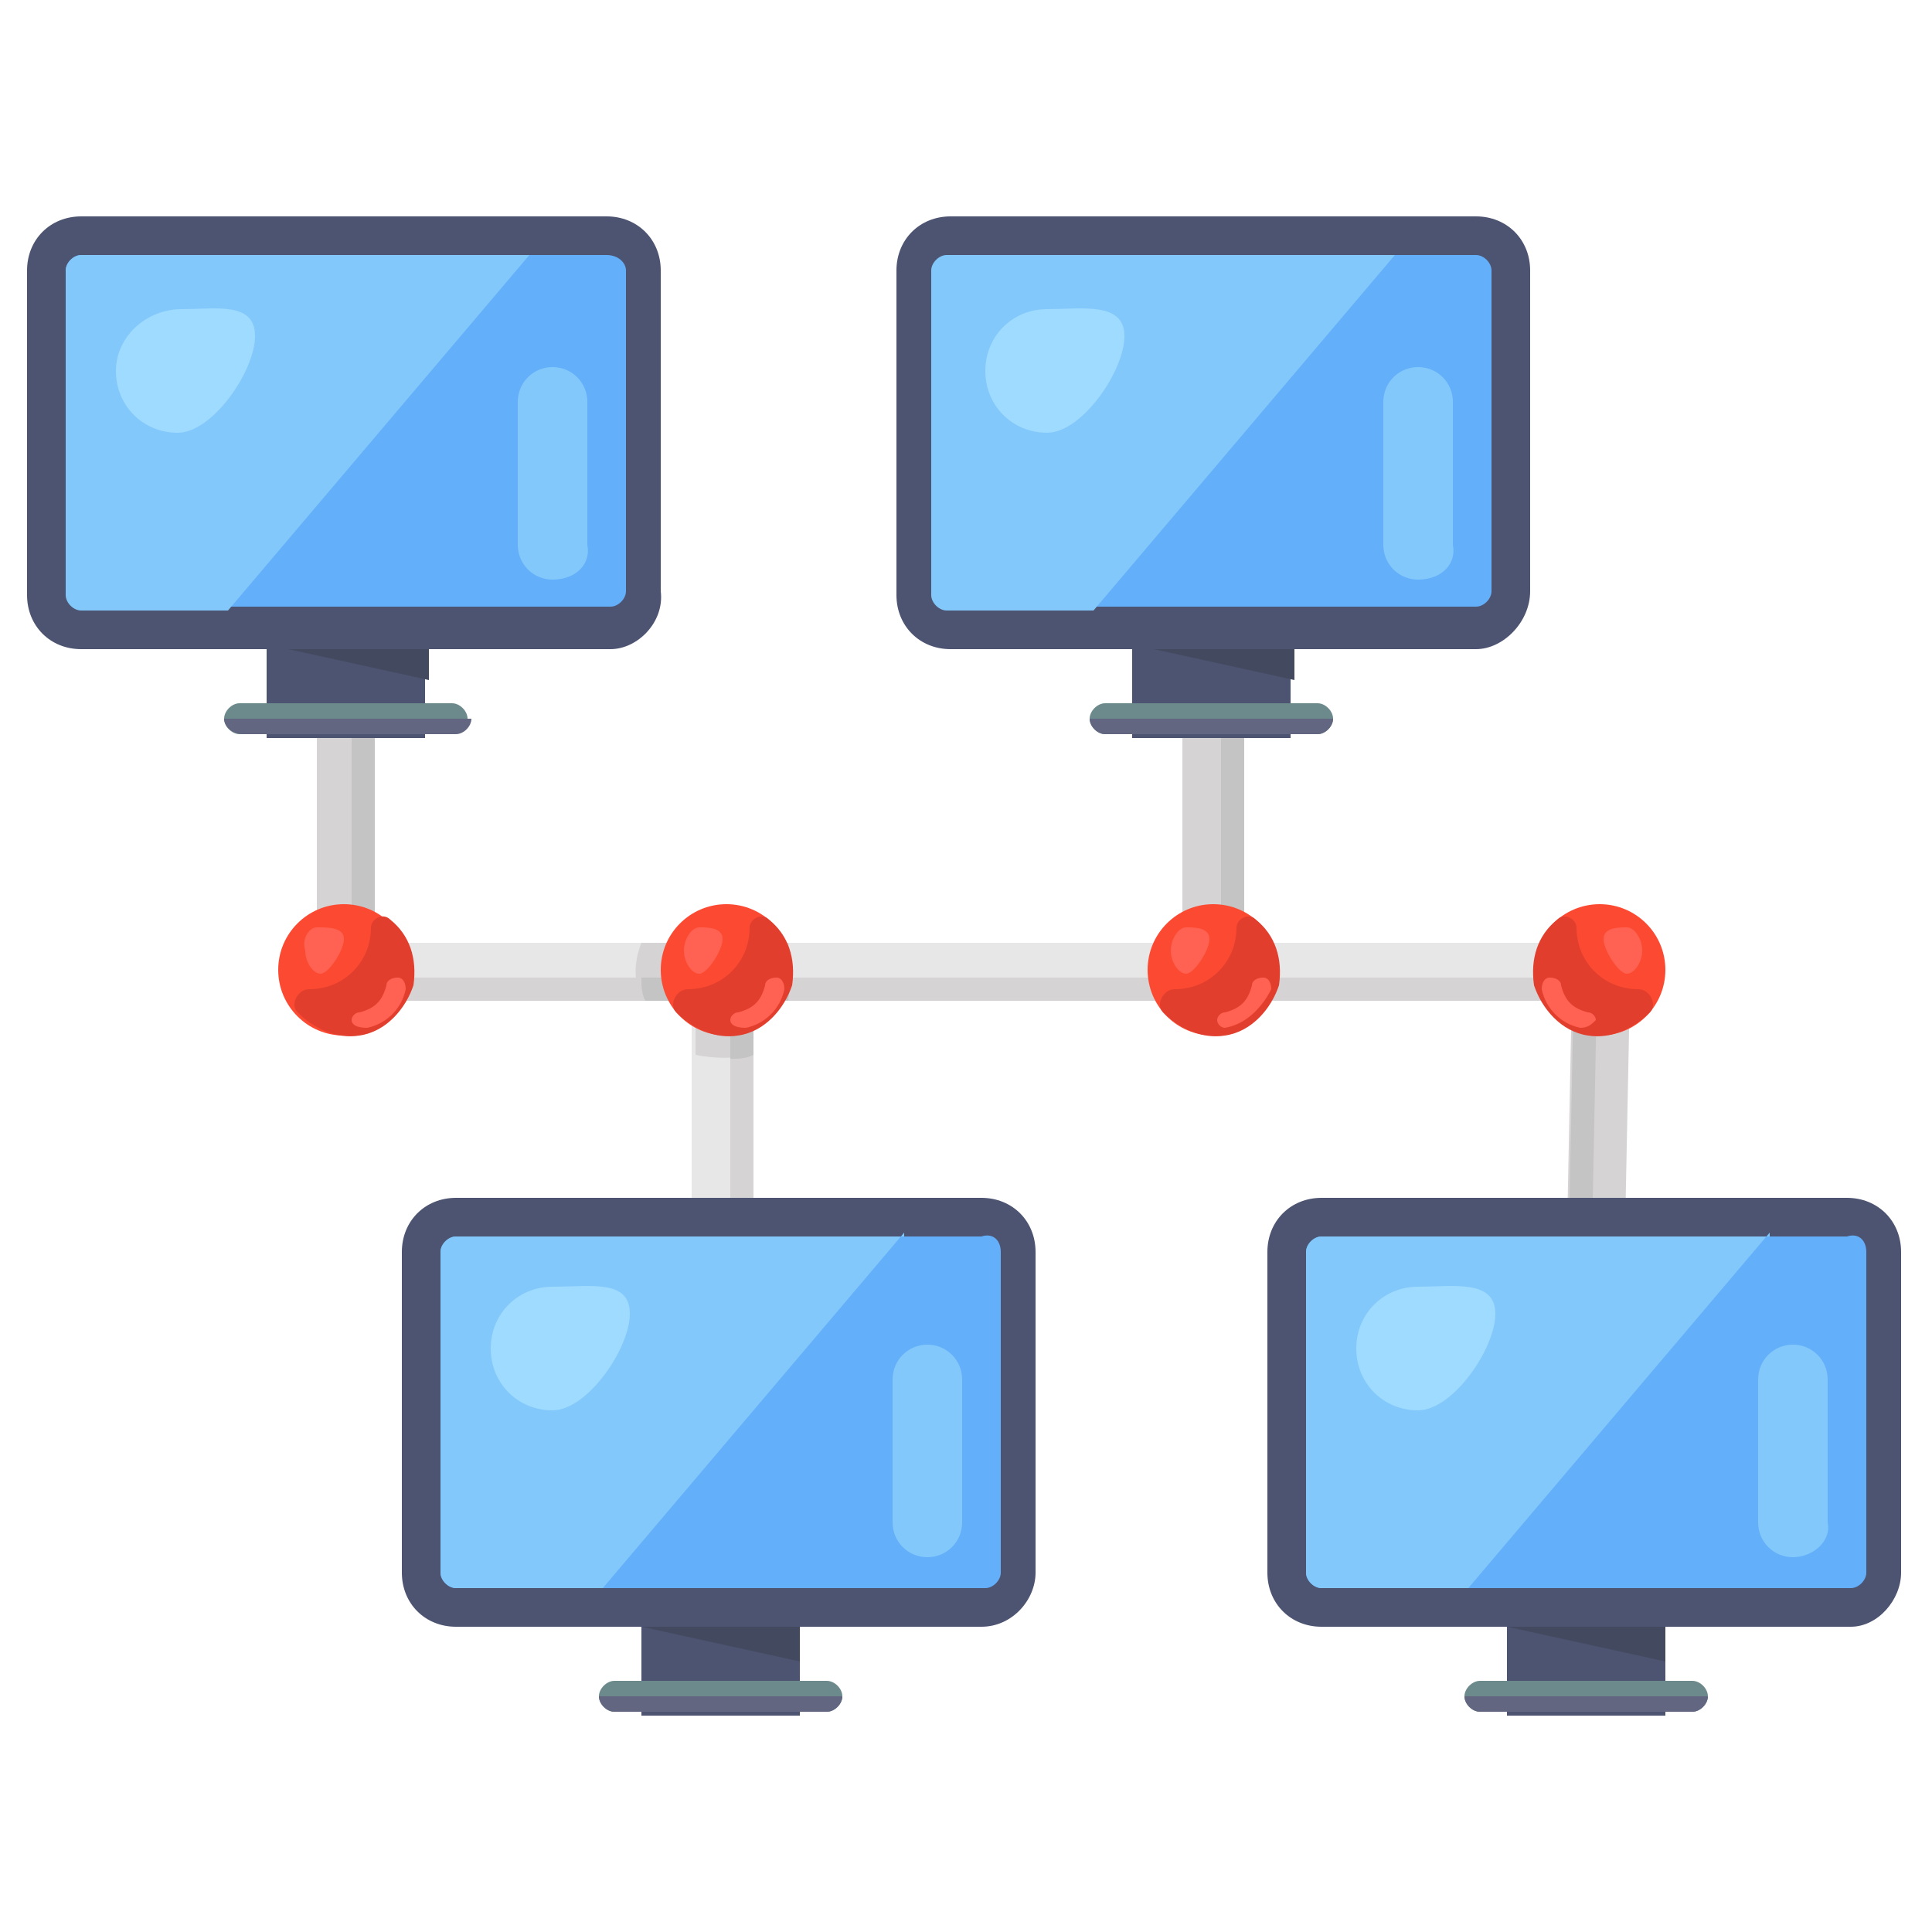 <svg id="Layer_1" enable-background="new 0 0 50 50" height="512" viewBox="0 0 50 50" width="512" xmlns="http://www.w3.org/2000/svg"><g id="_x32_8"><g><path d="m38 28h6.9v1.5h-6.9z" fill="#d5d3d4" transform="matrix(.02 -1 1 .02 11.789 69.624)"/></g><g><path d="m37.5 28.5h6.9v.6h-6.9z" fill="#c4c4c4" transform="matrix(.02 -1 1 .02 11.346 69.155)"/></g><g><g><g><path d="m40.6 24.9v1.5h1.5v-.5-.1c0-.5-.5-.9-1-.9z" fill="#626681"/></g><g><path d="m40.6 24.9v1.5h.6v-1.5h-.1z" fill="#4d5471"/></g></g><g><path d="m19 25.4-.6.5h23.2l.6-.5v-.1c0-.5-.5-.9-1.6-.9h-21.2c.5 0 .3 0 .2.1-.3.2-.6.5-.6.9 0-.1 0 0 0 0z" fill="#6c8a8c"/></g><g><path d="m19 25.4-.6.5h23.2l.6-.5v-.1c0-.5-.5-.9-1.6-.9h-21.2c.5 0 .3 0 .2.1-.3.2-.6.5-.6.9 0-.1 0 0 0 0z" fill="#e7e7e7"/></g><g><path d="m18.4 25.3h23.2v.6h-23.2z" fill="#d5d3d4"/></g><g><g><g><circle cx="41.4" cy="25.1" fill="#fc4a32" r="1.7"/></g></g><g><g><path d="m40.8 24c0 .9.7 1.6 1.6 1.6.3 0 .5.4.3.6-.4.4-1 .7-1.6.6-.7-.1-1.2-.7-1.4-1.3-.1-.7.1-1.3.6-1.7.2-.2.5 0 .5.2z" fill="#e23e2d"/></g></g><g><g><path d="m41.5 24.3c0 .3.4.9.6.9s.4-.3.4-.6-.2-.6-.4-.6-.6 0-.6.3z" fill="#ff6252"/></g></g><g><g><path d="m41.3 26.4c0-.1-.1-.2-.2-.2-.4-.1-.6-.3-.7-.7 0-.1-.1-.2-.3-.2-.1 0-.2.1-.2.3.1.5.5.9 1 1 .2 0 .3-.1.4-.2z" fill="#ff6252"/></g></g></g></g><g><g><path d="m30.6 18.1h1.5v6.9h-1.5z" fill="#d5d3d4"/></g><g><path d="m31.6 18.1h.6v6.9h-.6z" fill="#c4c4c4"/></g></g><g><g><g><g><path d="m8.2 18.1h1.5v6.9h-1.5z" fill="#d5d3d4"/></g><g><path d="m9.1 18.1h.6v6.9h-.6z" fill="#c4c4c4"/></g><g><path d="m18 23.9h1.5v1.1h-1.5z" fill="#626681"/></g><g><path d="m18.9 23.9h.6v1.1h-.6z" fill="#4d5471"/></g></g><g><g><path d="m32.1 25.9v.5h-1.5v-1.5h.5c.2 0 .3 0 .4.1.4.1.6.4.6.9 0-.1 0-.1 0 0 0-.1 0 0 0 0z" fill="#626681"/></g><g><path d="m32.1 25.9v.5h-.6v-1.4c.4.1.6.4.6.9 0-.1 0-.1 0 0 0-.1 0 0 0 0z" fill="#4d5471"/></g></g><g><g><path d="m19.5 25.5v8.4c0 .4-.4.8-.8.8s-.8-.3-.8-.8v-9.4h.5c.3 0 .7.2.9.5.2.1.2.3.2.5z" fill="#e7e7e7"/></g><g><g><path d="m19.5 25.5v1.8c-.5.1-1 .1-1.5 0v-2.8h.5c.2 0 .3 0 .4.1.2.1.3.2.4.4.2.1.2.3.2.5z" fill="#d5d3d4"/></g></g><g><path d="m19.5 25.3s0 .1 0 0v.5 8c0 .4-.3.7-.6.7v-10c.2.1.4.3.5.5.1.1.1.2.1.3z" fill="#d5d3d4"/></g><g><g><path d="m19.5 25.5v.3 1.5c-.2.1-.4.1-.6.1v-2.9c.2.1.4.3.5.5.1.1.1.3.1.5z" fill="#c4c4c4"/></g></g><g><path d="m19.5 25.9v.5h-1.5v-1.5h.5c.2 0 .3 0 .4.1.3.1.6.4.6.9 0-.1 0-.1 0 0 0-.1 0 0 0 0z" fill="#626681"/></g><g><path d="m19.5 25.9v.5h-.6v-1.4c.3.1.6.4.6.9 0-.1 0-.1 0 0 0-.1 0 0 0 0z" fill="#4d5471"/></g></g><g><g><path d="m9.7 24.9v1.5h-1.5v-.5-.1c0-.5.5-.9 1-.9z" fill="#626681"/></g><g><path d="m9.7 24.9v1.5h-.6v-1.5h.1z" fill="#4d5471"/></g></g><g><g><path d="m31.3 25.4.6.5h-23.1l-.6-.5v-.1c0-.5.5-.9 1.6-.9h21.1c-.5 0-.3 0-.2.1.4.2.6.5.6.9 0-.1 0 0 0 0z" fill="#6c8a8c"/></g><g><path d="m31.3 25.4.6.5h-23.1l-.6-.5v-.1c0-.5.5-.9 1.6-.9h21.1c-.5 0-.3 0-.2.1.4.2.6.5.6.9 0-.1 0 0 0 0z" fill="#e7e7e7"/></g><g><path d="m8.8 25.3h23.2v.6h-23.2z" fill="#d5d3d4"/></g><g><g><path d="m20.3 25.9h-3.7c-.2-.5-.2-1 0-1.5h3.8c.1.5.1 1-.1 1.5z" fill="#d5d3d4"/></g></g><g><g><path d="m20.5 25.3c0 .2-.1.4-.1.6h-3.7c-.1-.2-.1-.4-.1-.6z" fill="#c4c4c4"/></g></g></g></g><g><g><g><circle cx="18.8" cy="25.1" fill="#fc4a32" r="1.7"/></g></g><g><g><path d="m19.4 24c0 .9-.7 1.6-1.6 1.6-.3 0-.5.4-.3.6.4.4 1 .7 1.6.6.7-.1 1.2-.7 1.4-1.3.1-.7-.1-1.3-.6-1.7-.2-.2-.5 0-.5.2z" fill="#e23e2d"/></g></g><g><g><path d="m18.7 24.3c0 .3-.4.9-.6.9s-.4-.3-.4-.6.2-.6.4-.6.6 0 .6.3z" fill="#ff6252"/></g></g><g><g><path d="m18.9 26.4c0-.1.1-.2.2-.2.4-.1.6-.3.7-.7 0-.1.1-.2.3-.2.1 0 .2.1.2.3-.1.5-.5.9-1 1-.3 0-.4-.1-.4-.2z" fill="#ff6252"/></g></g></g><g><g><g><circle cx="8.9" cy="25.1" fill="#fc4a32" r="1.7"/></g></g><g><g><path d="m9.6 24c0 .9-.7 1.6-1.6 1.6-.3 0-.5.4-.3.6.4.4 1 .7 1.6.6.7-.1 1.2-.7 1.4-1.3.1-.7-.1-1.3-.6-1.7-.2-.2-.5 0-.5.2z" fill="#e23e2d"/></g></g><g><g><path d="m8.9 24.3c0 .3-.4.9-.6.9s-.4-.3-.4-.6c-.1-.3.1-.6.3-.6.3 0 .7 0 .7.3z" fill="#ff6252"/></g></g><g><g><path d="m9.1 26.4c0-.1.1-.2.2-.2.4-.1.6-.3.7-.7 0-.1.1-.2.3-.2.1 0 .2.1.2.3-.1.5-.5.9-1 1-.3 0-.4-.1-.4-.2z" fill="#ff6252"/></g></g></g><g><g><g><circle cx="31.4" cy="25.1" fill="#fc4a32" r="1.7"/></g></g><g><g><path d="m32 24c0 .9-.7 1.6-1.6 1.6-.3 0-.5.4-.3.6.4.4 1 .7 1.6.6.7-.1 1.2-.7 1.4-1.3.1-.7-.1-1.3-.6-1.7-.2-.2-.5 0-.5.2z" fill="#e23e2d"/></g></g><g><g><path d="m31.3 24.3c0 .3-.4.9-.6.9s-.4-.3-.4-.6.2-.6.4-.6.6 0 .6.3z" fill="#ff6252"/></g></g><g><g><path d="m31.7 26.6c-.1 0-.2-.1-.2-.2s.1-.2.2-.2c.4-.1.6-.3.7-.7 0-.1.1-.2.3-.2.1 0 .2.1.2.3-.2.4-.6.9-1.2 1z" fill="#ff6252"/></g></g></g></g><g><g><g><path d="m39 40.8h4.1v3.6h-4.1z" fill="#d5d3d4"/></g><g><path d="m39 40.8h4.1v3.6h-4.1z" fill="#4d5471"/></g><g><path d="m43.1 41.1v1.9l-4.1-.9-.4-.7c.1 0 1.8-.1 1.7-.1.1-.1 2.1-.2 2.8-.2z" fill="#434a60"/></g><g><path d="m43.8 44.3h-5.5c-.2 0-.4-.2-.4-.4 0-.2.2-.4.4-.4h5.5c.2 0 .4.2.4.4 0 .2-.2.4-.4.4z" fill="#6c8a8c"/></g><g><path d="m37.9 43.9c0 .2.2.4.4.4h5.5c.2 0 .4-.2.4-.4z" fill="#626681"/></g><g><g><path d="m47.9 42.1h-13.7c-.8 0-1.4-.6-1.4-1.4v-8.3c0-.8.6-1.4 1.4-1.4h13.6c.8 0 1.4.6 1.4 1.4v8.3c0 .7-.6 1.4-1.3 1.4z" fill="#4d5471"/></g><g><path d="m48.3 32.4v8.3c0 .2-.2.4-.4.4h-13.7c-.2 0-.4-.2-.4-.4v-8.3c0-.2.2-.4.4-.4h13.6c.3-.1.5.1.5.4z" fill="#63affa"/></g><g><path d="m45.8 31.9-7.8 9.2h-3.8c-.2 0-.4-.2-.4-.4v-8.3c0-.2.2-.4.4-.4h11.6z" fill="#82c8fb"/></g><g><path d="m46.4 40.3c-.5 0-.9-.4-.9-.9v-3.7c0-.5.4-.9.9-.9s.9.4.9.9v3.7c.1.5-.4.9-.9.9z" fill="#82c8fb"/></g></g></g><g><path d="m38.7 34c0 .9-1.1 2.5-2 2.5s-1.6-.7-1.6-1.6.7-1.6 1.6-1.6 2-.2 2 .7z" fill="#9fdaff"/></g></g><g><g><g><path d="m16.6 40.8h4.1v3.6h-4.1z" fill="#d5d3d4"/></g><g><path d="m16.6 40.8h4.1v3.6h-4.1z" fill="#4d5471"/></g><g><path d="m20.7 41.1v1.9l-4.1-.9-.4-.7h.4l1.4-.1c0-.1 1.9-.2 2.7-.2z" fill="#434a60"/></g><g><path d="m21.4 44.3h-5.5c-.2 0-.4-.2-.4-.4 0-.2.2-.4.4-.4h5.5c.2 0 .4.2.4.4 0 .2-.2.4-.4.4z" fill="#6c8a8c"/></g><g><path d="m15.5 43.9c0 .2.2.4.4.4h5.5c.2 0 .4-.2.4-.4z" fill="#626681"/></g><g><g><path d="m25.4 42.1h-13.6c-.8 0-1.4-.6-1.4-1.4v-8.3c0-.8.6-1.4 1.4-1.4h13.6c.8 0 1.4.6 1.4 1.4v8.3c0 .7-.6 1.4-1.4 1.4z" fill="#4d5471"/></g><g><path d="m25.9 32.4v8.3c0 .2-.2.4-.4.4h-13.7c-.2 0-.4-.2-.4-.4v-8.3c0-.2.2-.4.4-.4h13.6c.3-.1.5.1.5.4z" fill="#63affa"/></g><g><path d="m23.4 31.9-7.8 9.2h-3.8c-.2 0-.4-.2-.4-.4v-8.3c0-.2.2-.4.4-.4h11.6z" fill="#82c8fb"/></g><g><path d="m24 40.3c-.5 0-.9-.4-.9-.9v-3.7c0-.5.4-.9.9-.9s.9.4.9.9v3.7c0 .5-.4.9-.9.9z" fill="#82c8fb"/></g></g></g><g><path d="m16.3 34c0 .9-1.1 2.5-2 2.5s-1.6-.7-1.6-1.6.7-1.6 1.6-1.6c1 0 2-.2 2 .7z" fill="#9fdaff"/></g></g><g><g><g><path d="m29.3 15.5h4.1v3.6h-4.1z" fill="#d5d3d4"/></g><g><path d="m29.3 15.5h4.1v3.6h-4.1z" fill="#4d5471"/></g><g><path d="m33.5 15.8v1.8l-4.1-.9-.4-.7h.4l1.4-.1c-.1 0 1.9-.1 2.7-.1z" fill="#434a60"/></g><g><path d="m34.1 19h-5.5c-.2 0-.4-.2-.4-.4 0-.2.2-.4.4-.4h5.5c.2 0 .4.2.4.4 0 .2-.2.4-.4.4z" fill="#6c8a8c"/></g><g><path d="m28.2 18.6c0 .2.2.4.4.4h5.5c.2 0 .4-.2.4-.4z" fill="#626681"/></g><g><g><path d="m38.2 16.8h-13.6c-.8 0-1.4-.6-1.4-1.4v-8.4c0-.8.6-1.4 1.4-1.4h13.6c.8 0 1.4.6 1.4 1.4v8.3c0 .8-.7 1.5-1.4 1.5z" fill="#4d5471"/></g><g><path d="m38.6 7v8.3c0 .2-.2.4-.4.4h-13.6c-.2 0-.4-.2-.4-.4v-8.3c0-.2.2-.4.4-.4h13.6c.2 0 .4.2.4.4z" fill="#63affa"/></g><g><path d="m36.1 6.6-7.8 9.2h-3.8c-.2 0-.4-.2-.4-.4v-8.4c0-.2.2-.4.4-.4z" fill="#82c8fb"/></g><g><path d="m36.7 15c-.5 0-.9-.4-.9-.9v-3.7c0-.5.4-.9.9-.9s.9.4.9.9v3.7c.1.5-.3.9-.9.9z" fill="#82c8fb"/></g></g></g><g><path d="m29.1 8.7c0 .9-1.1 2.5-2 2.5s-1.6-.7-1.6-1.6.7-1.6 1.6-1.6 2-.2 2 .7z" fill="#9fdaff"/></g></g><g><g><g><path d="m6.9 15.5h4.1v3.6h-4.1z" fill="#d5d3d4"/></g><g><path d="m6.9 15.5h4.1v3.6h-4.1z" fill="#4d5471"/></g><g><path d="m11.1 15.8v1.8l-4.1-.9-.4-.7c.1 0 1.8-.1 1.7-.1 0 0 2-.1 2.8-.1z" fill="#434a60"/></g><g><path d="m11.7 19h-5.5c-.2 0-.4-.2-.4-.4 0-.2.2-.4.4-.4h5.5c.2 0 .4.2.4.4 0 .2-.2.4-.4.4z" fill="#6c8a8c"/></g><g><path d="m5.8 18.6c0 .2.2.4.5.4h5.5c.2 0 .4-.2.4-.4z" fill="#626681"/></g><g><g><path d="m15.8 16.8h-13.7c-.8 0-1.4-.6-1.4-1.4v-8.4c0-.8.6-1.4 1.4-1.4h13.6c.8 0 1.4.6 1.4 1.4v8.3c.1.8-.6 1.5-1.3 1.5z" fill="#4d5471"/></g><g><path d="m16.2 7v8.3c0 .2-.2.4-.4.4h-13.7c-.2 0-.4-.2-.4-.4v-8.3c0-.2.2-.4.4-.4h13.6c.3 0 .5.2.5.4z" fill="#63affa"/></g><g><path d="m13.7 6.6-7.8 9.2h-3.8c-.2 0-.4-.2-.4-.4v-8.4c0-.2.2-.4.4-.4z" fill="#82c8fb"/></g><g><path d="m14.3 15c-.5 0-.9-.4-.9-.9v-3.7c0-.5.4-.9.9-.9s.9.4.9.9v3.7c.1.5-.3.9-.9.9z" fill="#82c8fb"/></g></g></g><g><path d="m6.6 8.7c0 .9-1.1 2.5-2 2.5s-1.6-.7-1.6-1.6.8-1.6 1.7-1.6 1.9-.2 1.9.7z" fill="#9fdaff"/></g></g></g></svg>